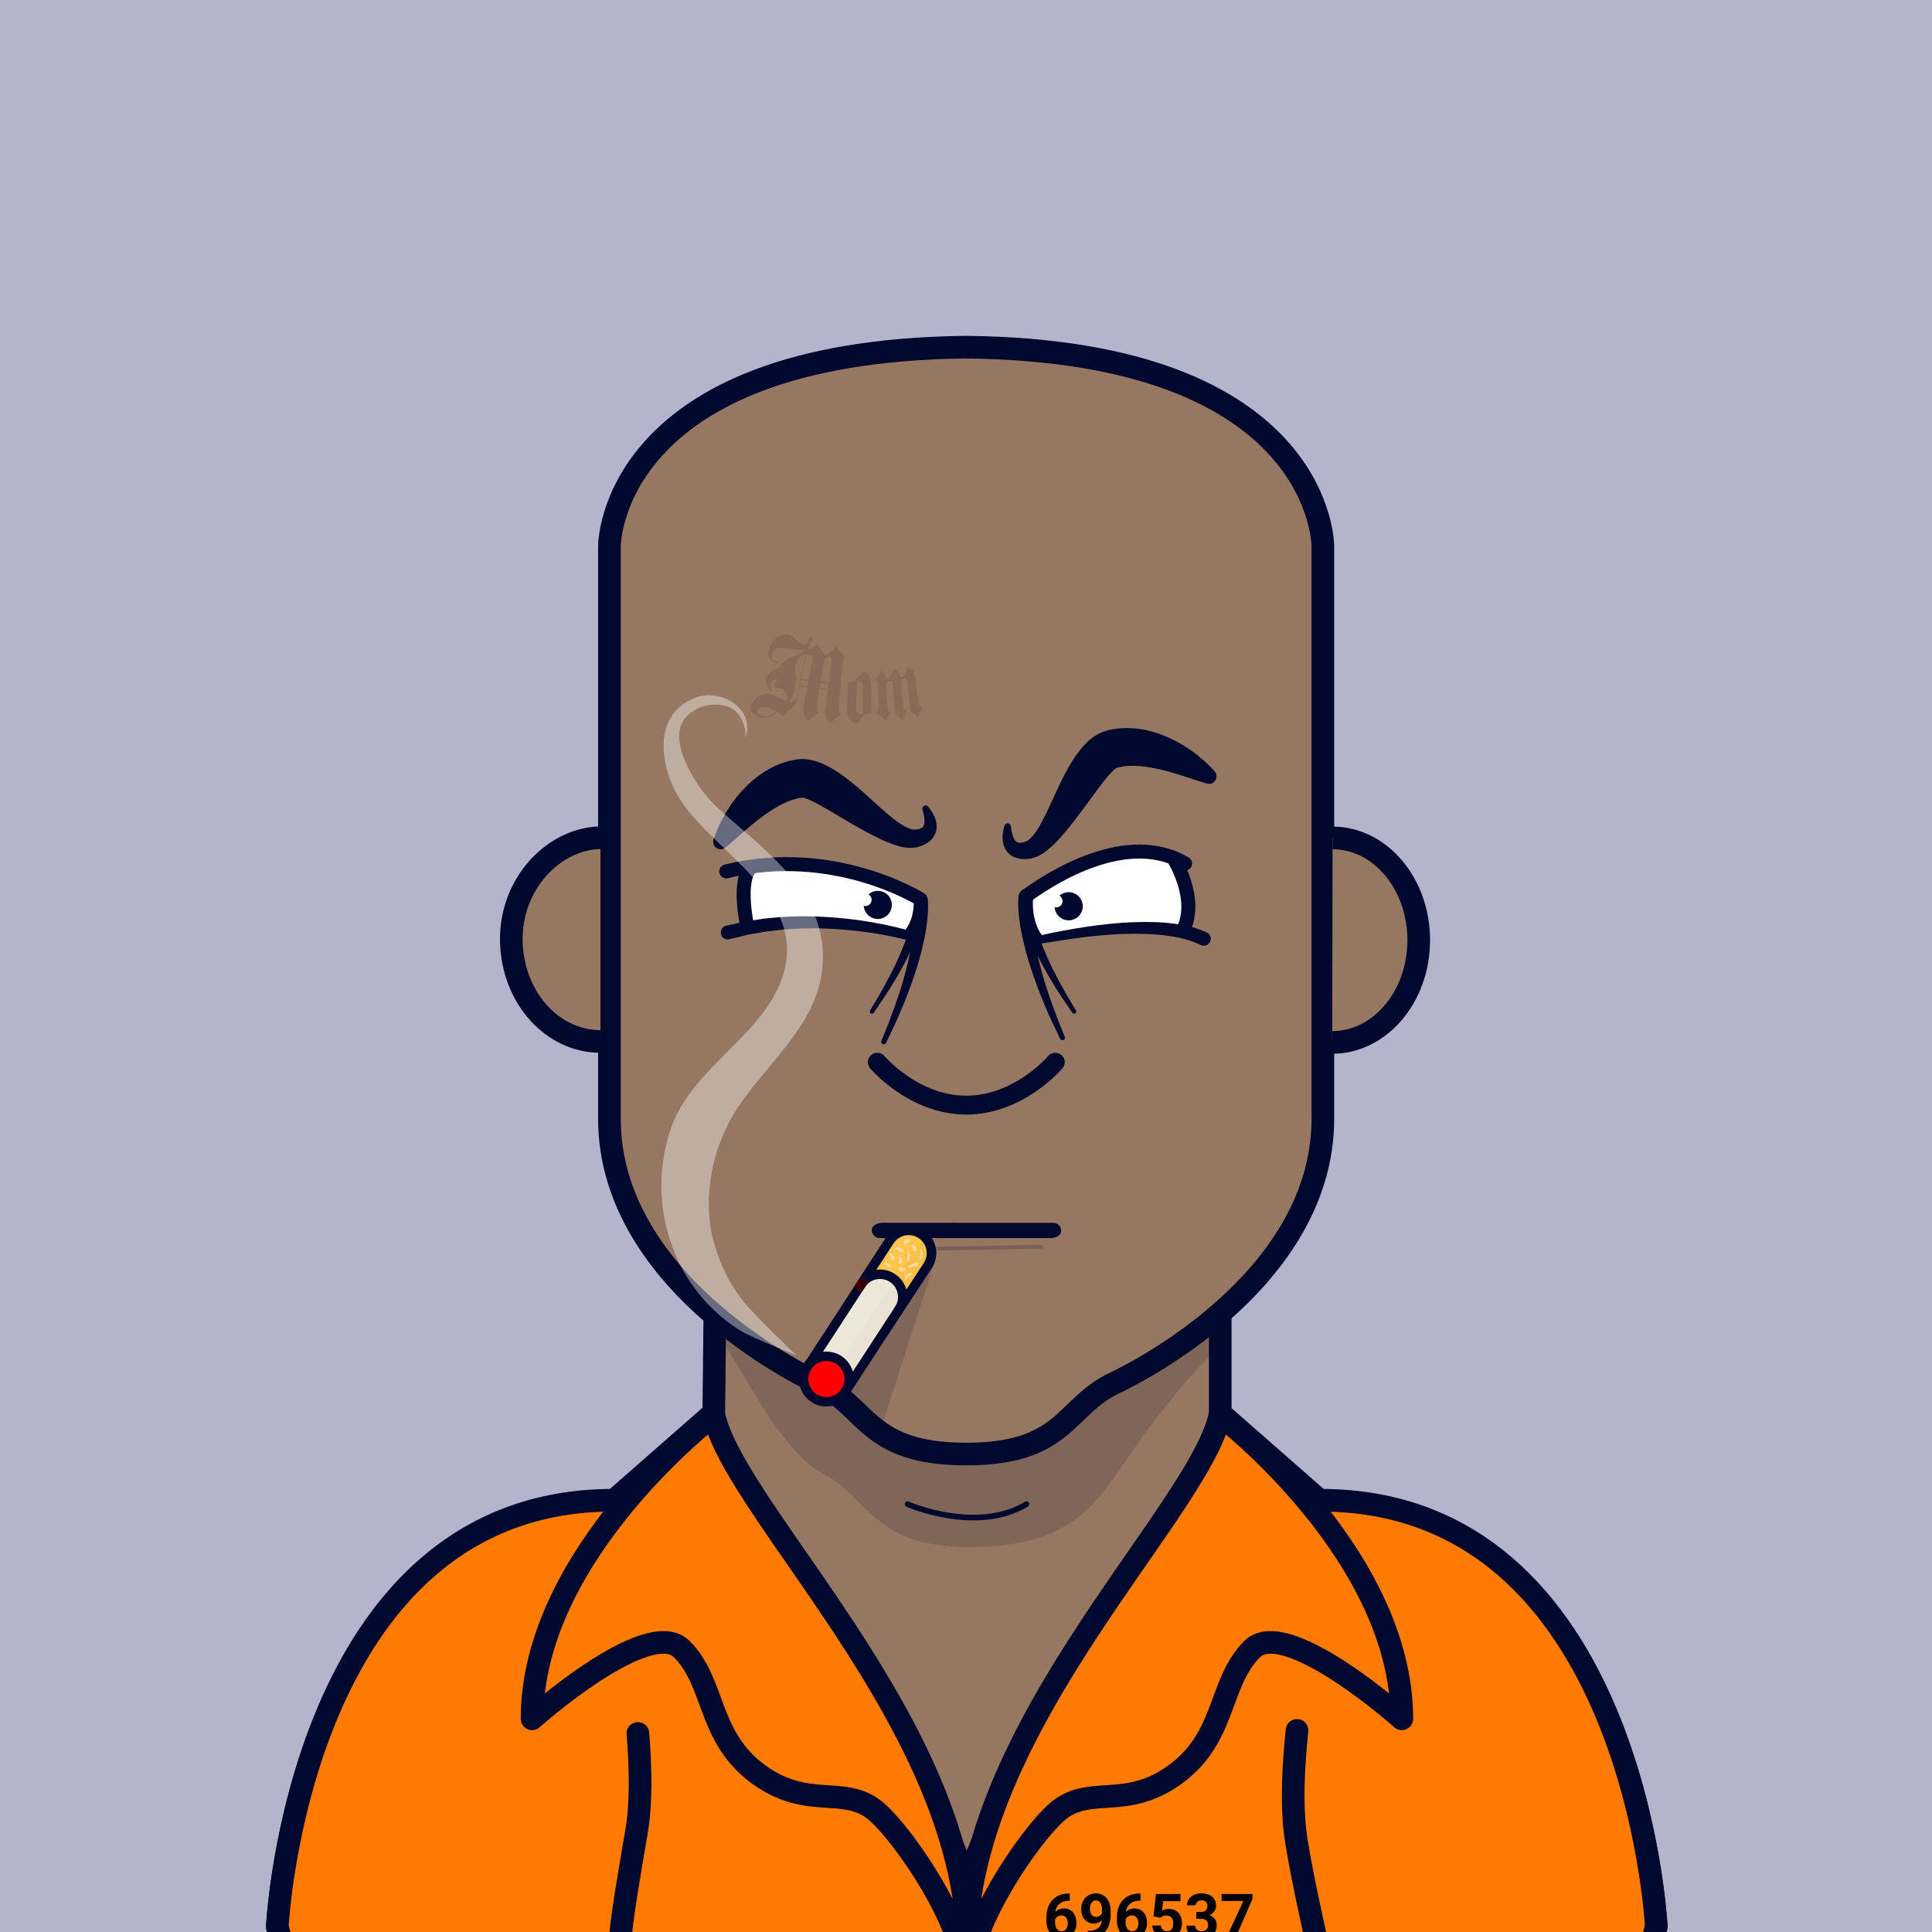 <?xml version="1.0" encoding="UTF-8" standalone="no"?>
<!DOCTYPE svg PUBLIC "-//W3C//DTD SVG 1.1//EN" "http://www.w3.org/Graphics/SVG/1.1/DTD/svg11.dtd">
<svg id="container" version="1.1" width="1024" height="1024" viewbox="0 0 1024 1024" xmlns="http://www.w3.org/2000/svg">
	<rect width="100%" height="100%" fill="#333333" stroke="none"/>
	<svg width="1024" height="1024" viewbox="0 0 1024 1024" xmlns="http://www.w3.org/2000/svg">
<rect cx="0" cy="0" width="1024" height="1024" stroke="none" fill="#B2B5CD" /></svg>	<svg width="1024" height="1024" viewBox="0 0 1024 1024" fill="none" xmlns="http://www.w3.org/2000/svg">
<g id="FLESH-BASE-BIG-NOSE" clip-path="url(#clip0)">
<g id="Group 39">
<g id="FLESH">
<g id="FLESH copy 6">
<path id="Vector" d="M379.13 674.22H646.74V749.06L699.82 795.62C866.34 795.62 877.82 1021.2 877.82 1021.2C872.08 1052.37 849.11 1051.79 849.11 1051.79H175.71C175.71 1051.79 152.71 1052.37 147 1021.2C147 1021.2 158.48 795.62 325 795.62L378.32 748.86L379.13 674.22Z" fill="#967762" stroke="#00092D" stroke-width="12" stroke-miterlimit="10"/>
<path id="Vector_2" opacity="0.15" d="M376 701.63C390.91 718.69 410.17 765.63 435 780.4C461.38 793.61 461.6 820 514.15 820C566.7 820 580.39 796.91 592.49 780.37C592.49 780.37 620.7 736.91 648.64 711.37V680H379.64L376 701.63Z" fill="#00092D"/>
<path id="Vector_3" d="M512.08 184C322.62 186.05 323 289.531 323 289.531V592.881C323 683.111 433.74 733.151 433.74 733.151C459.85 745.661 459.56 770.68 512.08 770.68C564.6 770.68 564.3 745.681 590.41 733.151C590.41 733.151 701.15 683.151 701.15 592.881V289.531C701.15 289.531 701.54 186.05 512.08 184Z" fill="#967762" stroke="#00092D" stroke-width="12" stroke-linecap="round" stroke-linejoin="round"/>
</g>
<g id="ARMS">
<path id="Vector_4" d="M696.34 967.05L696.45 1051.31" stroke="#00092D" stroke-width="12" stroke-linecap="round" stroke-linejoin="round"/>
<path id="Vector_5" d="M328 968.689V1051.31" stroke="#00092D" stroke-width="12" stroke-linecap="round" stroke-linejoin="round"/>
</g>
<path id="Vector_6" d="M481 797.23C481 797.23 517.6 813.23 544.06 797.23" stroke="#00092D" stroke-width="3" stroke-linecap="round" stroke-linejoin="round"/>
</g>
<g id="NOSE copy">
<path id="Vector_7" d="M559.32 563C559.32 563 540.13 585.74 512.16 585.74C484.19 585.74 465 563 465 563" stroke="#00092D" stroke-width="10" stroke-linecap="round" stroke-linejoin="round"/>
</g>
</g>
<g id="Group 5">
<g id="EARS-ROUND">
<g id="Vector_8">
<path d="M318.244 552C292.744 552 271.674 528.79 271.014 498.87C270.354 468.95 292.974 444.55 318.244 444" fill="#967762"/>
<path d="M318.244 552C292.744 552 271.674 528.79 271.014 498.87C270.354 468.95 292.974 444.55 318.244 444" stroke="#00092D" stroke-width="12" stroke-miterlimit="10"/>
</g>
<g id="Vector_9">
<path d="M706.104 552.51C731.374 552.51 751.914 528.33 751.964 498.4C752.014 468.47 731.575 444.16 706.305 444.11" fill="#967762"/>
<path d="M706.104 552.51C731.374 552.51 751.914 528.33 751.964 498.4C752.014 468.47 731.575 444.16 706.305 444.11" stroke="#00092D" stroke-width="12" stroke-miterlimit="10"/>
</g>
</g>
</g>
<g id="Group 65">
<g id="Group 64">
<circle id="Ellipse 7" opacity="0.2" cx="399.5" cy="1009.5" r="28.5" fill="#00092D"/>
<circle id="Ellipse 9" opacity="0.2" cx="399.5" cy="1009.5" r="6.5" fill="#00092D"/>
</g>
<g id="Group 63">
<circle id="Ellipse 8" opacity="0.2" cx="624.5" cy="1009.5" r="28.5" fill="#00092D"/>
<circle id="Ellipse 10" opacity="0.2" cx="624.5" cy="1009.5" r="6.5" fill="#00092D"/>
</g>
</g>
</g>
<defs>
<clipPath id="clip0">
<rect width="1024" height="1024" fill="white"/>
</clipPath>
</defs>
</svg>
	<svg width="1024" height="1024" viewBox="0 0 1024 1024" fill="none" xmlns="http://www.w3.org/2000/svg">
<g id="TATTOO-MOM">
<g id="ACCESSOIRES">
<g id="TATTOO-MOM_2">
<path id="Vector" d="M445.85 378.66L444.95 379.23L442.95 380.7C442.565 380.994 442.213 381.329 441.9 381.7C441.51 382.16 441.15 382.6 440.83 383.02L440.45 383.72L439.98 383.39C439.183 382.731 438.57 381.876 438.2 380.91C438.05 380.52 437.929 380.119 437.84 379.71C437.72 379.19 437.62 378.65 437.52 378.08C437.42 377.51 437.47 377.32 437.43 376.8C437.65 374.48 437.77 373.32 438.03 371C438.26 368.87 438.38 367.81 438.64 365.69C436.93 365.55 436.07 365.47 434.36 365.29C433.95 368.09 433.76 369.49 433.36 372.29C433.13 373.61 433.029 374.95 433.06 376.29C433.201 376.674 433.434 377.018 433.74 377.29L434.24 377.7L433.31 378.21L431.16 379.62C430.422 380.09 429.78 380.698 429.27 381.41L428.46 382.47L427.71 381.77C427.441 381.479 427.203 381.16 427 380.82C426.753 380.382 426.536 379.927 426.35 379.46C426.211 379.049 426.104 378.628 426.03 378.2C425.941 377.691 425.888 377.176 425.87 376.66C425.87 376.15 425.87 375.89 425.87 375.38C426.54 370.97 426.87 368.76 427.69 364.38C426.05 364.14 425.23 364.01 423.58 363.74C423.03 366.51 422.76 367.9 422.25 370.69C422.18 371.06 422.15 371.25 422.08 371.63C422.08 371.8 422.03 371.88 422 372.04C421.958 372.345 421.859 372.64 421.71 372.91C421.58 373.13 421.36 373.47 421.06 373.91C420.512 374.652 419.801 375.258 418.98 375.68C417.918 376.318 416.996 377.165 416.27 378.17L415.18 379.74L414.32 379.07C413.38 378.39 412.91 378.07 411.99 377.36C411.466 378.072 410.78 378.651 409.99 379.05C408.964 379.613 407.863 380.027 406.72 380.28C405.363 380.565 403.956 380.517 402.62 380.14C401.25 379.833 399.997 379.139 399.01 378.14C398.519 377.613 398.178 376.964 398.025 376.26C397.872 375.556 397.912 374.823 398.14 374.14C398.23 373.89 398.27 373.77 398.37 373.52C399.069 371.666 400.341 370.082 402 369C402.873 368.37 403.873 367.938 404.931 367.736C405.988 367.534 407.077 367.566 408.12 367.83L408.91 368.09C410.816 368.743 412.662 369.556 414.43 370.52C414.708 370.641 414.979 370.777 415.24 370.93C415.57 371.12 415.9 371.34 416.24 371.57L416.66 371.16C416.931 370.837 417.125 370.458 417.23 370.05C417.283 369.685 417.283 369.315 417.23 368.95C417 368.44 416.89 368.18 416.67 367.67C416.287 366.894 415.777 366.188 415.16 365.58C414.788 365.26 414.366 365.004 413.91 364.82L413.4 364.89H412.45L411.34 364.69L410.71 364.54L410.44 364.47L410.24 363.99C410.164 363.544 410.188 363.086 410.31 362.65C410.42 362.31 410.48 362.14 410.59 361.79C410.894 361.289 411.276 360.84 411.72 360.46L412.45 359.78L410.92 359.96C410.408 360.067 409.936 360.319 409.562 360.686C409.188 361.053 408.927 361.519 408.81 362.03C408.545 363.063 408.545 364.147 408.81 365.18C409 365.73 409.1 366 409.3 366.54C408.575 366.076 407.905 365.533 407.3 364.92C406.686 364.294 406.253 363.514 406.047 362.662C405.841 361.809 405.87 360.917 406.13 360.08C406.411 358.947 406.935 357.889 407.668 356.98C408.4 356.072 409.323 355.334 410.37 354.82C411.275 354.418 412.237 354.159 413.22 354.05C413.399 353.573 413.616 353.111 413.87 352.67C415.481 350.409 417.783 348.735 420.43 347.9C421.254 347.61 422.062 347.276 422.85 346.9C423.38 346.64 424.11 346.25 425.03 345.73C425.356 345.574 425.667 345.39 425.96 345.18C426.28 344.95 426.63 344.69 426.96 344.39L425.06 344.6C423.508 344.662 421.953 344.538 420.43 344.23L419.82 344.1L419.25 343.98L418.71 343.79C416.672 343.238 414.544 343.095 412.45 343.37C411.716 343.524 411.04 343.881 410.498 344.401C409.957 344.921 409.573 345.582 409.39 346.31C408.89 347.78 408.84 348.86 409.22 349.55C409.397 349.811 409.625 350.034 409.889 350.206C410.154 350.378 410.45 350.495 410.76 350.55C411.264 350.666 411.787 350.666 412.29 350.55L412.93 350.34L412.66 350.7C412.419 350.979 412.102 351.184 411.747 351.288C411.392 351.393 411.015 351.393 410.66 351.29C410.093 351.114 409.567 350.828 409.112 350.446C408.657 350.065 408.283 349.597 408.01 349.07C407.541 348.221 407.273 347.275 407.228 346.305C407.183 345.336 407.362 344.369 407.75 343.48C407.9 343.1 407.98 342.91 408.14 342.48C409.096 340.17 410.844 338.276 413.07 337.14C414.647 336.275 416.482 336.005 418.24 336.38C419.29 336.63 420.65 337.62 422.37 339.31C424.09 341 425.37 341.89 426.13 342.03C426.62 342.12 427.13 341.82 427.62 341.14C427.793 340.88 427.944 340.605 428.07 340.32L428.76 338.99C429.29 337.99 429.83 337.49 430.4 337.57C430.5 337.652 430.603 337.729 430.71 337.8C430.77 337.877 430.808 337.968 430.822 338.064C430.836 338.161 430.825 338.259 430.79 338.35C430.695 338.709 430.535 339.047 430.32 339.35L429.64 340.62L428.11 343.68L428.4 343.85L428.79 343.97C429.037 344.031 429.294 344.031 429.54 343.97L430.36 343.67C430.595 343.54 430.814 343.383 431.01 343.2C431.362 342.886 431.696 342.552 432.01 342.2C432.409 341.845 432.777 341.457 433.11 341.04C433.31 341.35 433.41 341.51 433.62 341.82C433.83 342.13 434.22 342.74 434.54 343.25L435.29 344.48C435.433 344.733 435.601 344.97 435.79 345.19C436.03 345.5 436.28 345.8 436.53 346.11L437.4 346.91C437.31 347.38 437.26 347.62 437.18 348.08L438.39 347.01L439.83 345.92C440.953 345.119 441.933 344.135 442.73 343.01C442.91 342.74 443 342.61 443.17 342.34C443.93 343.53 444.31 344.12 445.1 345.34L446.48 346.89C446.84 347.19 447.02 347.34 447.39 347.63C446.91 350.8 446.69 352.39 446.27 355.57C445.97 358.27 445.82 359.63 445.56 362.34C445.2 366.09 445.04 367.96 444.75 371.72C444.523 373.531 444.473 375.359 444.6 377.18C444.771 377.563 445.023 377.905 445.34 378.18L445.85 378.66ZM411.39 377.13L409.63 376.13L408.41 375.6L407 375.13C405.928 374.843 404.81 374.772 403.71 374.92C403.262 374.963 402.84 375.15 402.507 375.453C402.173 375.756 401.947 376.158 401.86 376.6C401.75 376.91 401.728 377.244 401.797 377.565C401.866 377.887 402.023 378.183 402.25 378.42C402.775 378.911 403.42 379.256 404.12 379.42C404.61 379.559 405.113 379.642 405.62 379.67H406.7C407.731 379.55 408.718 379.186 409.58 378.61C410.261 378.219 410.873 377.719 411.39 377.13ZM422 370.38C423.77 360.87 424.79 356.15 427.08 346.81C425.843 346.921 424.69 347.483 423.84 348.39C422.681 349.611 421.884 351.131 421.54 352.78C421.395 353.371 421.302 353.973 421.26 354.58C421.22 355.249 421.257 355.92 421.37 356.58C421.796 358.397 421.948 360.268 421.82 362.13C421.65 362.9 421.57 363.29 421.41 364.06C421.25 364.83 421.16 365.28 421.09 365.59C420.93 366.37 420.79 366.98 420.67 367.4C420.524 367.925 420.351 368.443 420.15 368.95C419.691 370.088 419.011 371.125 418.15 372L418.72 372.23C419.222 372.317 419.738 372.251 420.2 372.04C420.93 371.647 421.55 371.076 422 370.38ZM428.61 360.38C428.97 358.29 429.15 357.24 429.53 355.15C429.89 353.37 430.08 352.48 430.46 350.71L430.83 348.96C430.823 348.7 430.761 348.445 430.649 348.211C430.537 347.977 430.378 347.769 430.18 347.6L429.49 347.14L427.81 346.82H427.42C426.17 351.97 425.58 354.55 424.49 359.75C426.11 360 426.93 360.15 428.58 360.38H428.61ZM428.4 360.96C426.79 360.73 425.98 360.6 424.4 360.33L423.8 363.26C425.42 363.53 426.23 363.66 427.8 363.89C427.96 363.09 428.05 362.7 428.21 361.89C428.26 361.52 428.3 361.33 428.37 361L428.4 360.96ZM439.32 361.57C439.56 359.46 439.68 358.41 439.95 356.3C440.21 354.5 440.35 353.61 440.63 351.82L440.88 350.23C440.82 349.84 440.79 349.65 440.74 349.23C440.629 348.959 440.45 348.721 440.22 348.54L439.44 348.23C439.125 348.203 438.807 348.247 438.51 348.36C438.188 348.486 437.904 348.697 437.69 348.97C437.42 349.13 437.28 349.21 437.02 349.38C436.58 351.75 436.37 352.93 435.97 355.31C435.57 357.69 435.39 358.81 435.03 361.15C436.72 361.36 437.58 361.44 439.29 361.57H439.32ZM439.14 362.16C437.46 362.02 436.62 361.95 434.94 361.77L434.49 364.77C436.19 364.95 437.03 365.02 438.71 365.16C438.83 364.35 438.9 363.95 439.02 363.16C439 362.73 439.06 362.54 439.11 362.16H439.14Z" fill="#876B58"/>
<path id="Vector_2" d="M462 378.22C461.349 378.23 460.699 378.301 460.06 378.43C459.461 378.435 458.868 378.55 458.31 378.77C457.858 378.983 457.461 379.298 457.15 379.69C456.604 380.437 456.142 381.242 455.77 382.09C455.54 382.65 455.42 382.93 455.18 383.49H454.69C454.012 383.517 453.335 383.423 452.69 383.21C451.829 382.905 451.086 382.334 450.57 381.58C450.02 380.734 449.548 379.841 449.16 378.91C449.03 378.52 448.96 378.33 448.82 377.91C449.04 372.36 449.19 369.59 449.59 364.07C449.661 363.367 449.54 362.659 449.24 362.02C449.16 361.88 449.11 361.81 449.03 361.66H449.76H450.25C450.382 361.607 450.52 361.57 450.66 361.55C451.845 361.394 452.947 360.857 453.8 360.02C454.819 359.053 455.697 357.949 456.41 356.74L456.84 355.85L457.47 355.95C457.686 355.993 457.895 356.067 458.09 356.17C458.992 356.511 459.75 357.15 460.24 357.98C460.736 358.752 461.164 359.565 461.52 360.41C461.64 360.78 461.71 360.97 461.84 361.34C461.75 368.12 461.78 371.48 462 378.22ZM457.15 378.53C457.15 372.61 457.15 369.65 457.35 363.76C457.375 363.419 457.32 363.076 457.19 362.76C457.071 362.417 456.86 362.112 456.58 361.88C456.462 361.773 456.334 361.676 456.2 361.59C455.889 361.406 455.552 361.272 455.2 361.19L454.37 361.03C454.04 367.03 453.92 370.08 453.81 376.14C453.794 376.559 453.941 376.967 454.22 377.28L455.07 378.11C455.372 378.312 455.713 378.448 456.07 378.51L457.15 378.53Z" fill="#876B58"/>
<path id="Vector_3" d="M489.09 374.63L488.56 375.53C488.23 376.19 488.07 376.53 487.73 377.17L487.1 379.12L486.7 380.3L484.84 378.82L483.6 377.88L482.79 377.35C481.94 371.13 481.57 368.02 480.96 361.79C480.955 361.173 480.752 360.573 480.38 360.08C480.241 359.931 480.066 359.82 479.871 359.759C479.677 359.697 479.47 359.687 479.27 359.73C479.015 359.756 478.769 359.842 478.554 359.981C478.338 360.12 478.159 360.308 478.03 360.53C477.774 360.998 477.624 361.517 477.59 362.05C478 367.26 478.24 369.87 478.82 375.05C478.82 375.339 478.933 375.617 479.135 375.824C479.336 376.032 479.611 376.152 479.9 376.16H480.81L480.46 376.64C480.02 377.42 479.8 377.8 479.35 378.57C478.89 379.83 478.67 380.46 478.2 381.71L476.41 380L475.28 379L474.38 378.44C473.8 372.21 473.57 369.1 473.23 362.87C473.252 362.262 473.081 361.664 472.74 361.16C472.597 361.009 472.419 360.897 472.222 360.832C472.025 360.767 471.814 360.753 471.61 360.79C471.196 360.85 470.811 361.039 470.509 361.33C470.208 361.62 470.005 361.998 469.93 362.41C469.846 363.009 469.819 363.615 469.85 364.22C470.02 368.54 470.13 370.7 470.41 375.03C470.386 375.491 470.462 375.952 470.635 376.381C470.808 376.809 471.072 377.195 471.41 377.51L472.41 377.89L472.01 378.23C471.5 378.87 471.24 379.18 470.72 379.81C470.61 380.03 470.49 380.27 470.38 380.54C470.27 380.81 470.15 381.16 470.01 381.54C469.87 381.92 469.83 382.21 469.7 382.66L469.03 381.66C468.51 381 468.25 380.66 467.74 380.02C467.497 379.833 467.24 379.666 466.97 379.52L465.8 378.8L464.67 378.21L464.8 377.48C464.91 377.12 464.96 376.93 465.07 376.57C465.149 376.296 465.281 376.041 465.46 375.82C465.54 375.69 465.58 375.63 465.65 375.5C465.44 370.28 465.38 367.68 465.33 362.5C465.338 362.154 465.272 361.811 465.138 361.492C465.003 361.173 464.803 360.886 464.55 360.65L463.74 360.29L464.22 359.77C464.661 359.35 465.029 358.86 465.31 358.32C465.98 357.17 466.31 356.59 466.96 355.44L467.47 355.81C467.899 356.122 468.268 356.508 468.56 356.95C468.962 357.589 469.269 358.283 469.47 359.01C469.55 359.41 469.6 359.61 469.68 360.01C470.026 360.004 470.367 359.926 470.681 359.779C470.995 359.633 471.274 359.422 471.5 359.16C471.89 358.52 472.09 358.16 472.5 357.56C472.91 356.96 472.96 356.44 473.27 355.69C473.333 355.312 473.44 354.943 473.59 354.59L474.02 354.71C474.694 354.918 475.32 355.258 475.86 355.71C476.402 356.296 476.776 357.019 476.94 357.8L477.36 359.04C478.047 358.951 478.677 358.613 479.13 358.09L479.96 356.51C480.142 356.151 480.299 355.78 480.43 355.4C480.51 355.15 480.62 354.73 480.75 354.14L480.88 353.51L481.67 353.67C482.223 353.79 482.738 354.044 483.17 354.41C483.742 355.057 484.171 355.816 484.43 356.64C484.63 357.27 484.73 357.59 484.94 358.23C485.66 364.41 486.08 367.5 487.03 373.68C487.064 373.956 487.191 374.212 487.392 374.406C487.592 374.599 487.853 374.717 488.13 374.74L489.09 374.63Z" fill="#876B58"/>
</g>
</g>
</g>
</svg>
	<svg width="1024" height="1024" viewBox="0 0 1024 1024" fill="none" xmlns="http://www.w3.org/2000/svg">
<g id="MOUTH-STRAIGHT">
<g id="STRAIGHT">
<path id="Vector" opacity="0.2" d="M551.9 660.824L471.942 662.25" stroke="#00092D" stroke-width="2" stroke-linecap="round" stroke-linejoin="round"/>
<path id="Vector_2" d="M466.174 656.192L536.635 656.216L556.638 656.219C558.898 656.178 562.004 655.363 562.416 652.685C562.478 652.112 562.418 651.532 562.241 650.983C562.064 650.434 561.774 649.928 561.389 649.499C561.004 649.069 560.533 648.725 560.007 648.489C559.481 648.252 558.911 648.129 558.334 648.127L487.873 648.104L467.87 648.101C465.61 648.141 462.504 648.957 462.092 651.634C462.032 652.208 462.093 652.787 462.27 653.335C462.448 653.883 462.738 654.388 463.123 654.818C463.507 655.247 463.977 655.591 464.503 655.828C465.028 656.065 465.597 656.189 466.174 656.192Z" fill="#00092D"/>
</g>
</g>
</svg>
	<svg width="1024" height="1024" viewBox="0 0 1024 1024" fill="none" xmlns="http://www.w3.org/2000/svg">
<g id="NONE">
</g>
</svg>
	<svg width="1024" height="1024" viewBox="0 0 1024 1024" fill="none" xmlns="http://www.w3.org/2000/svg">
<g id="EYES-ANGRY">
<g id="Group 43">
<g id="Group 35">
<path id="Vector" d="M546.168 492.305L544.844 472.218L591.632 451.919L623.513 455.319L629.498 475.693L624.18 492.602H577.253L550.013 496.928L546.168 492.305Z" fill="white"/>
<path id="Vector_2" d="M543.917 474.877C557.926 464.686 597.571 439.67 628.136 457.681" stroke="#00092D" stroke-width="7.412" stroke-linecap="round" stroke-linejoin="round"/>
<path id="Vector_3" d="M544.503 497.57C552.647 495.374 555.324 494.853 563.57 493.278C571.816 491.703 580.108 490.498 588.492 489.636C596.923 488.745 605.408 488.467 613.879 488.803C618.19 489.012 622.482 489.501 626.73 490.267C631.119 491.037 635.4 492.334 639.478 494.13C639.934 494.323 640.347 494.605 640.692 494.96C641.037 495.315 641.307 495.735 641.487 496.197C641.667 496.658 641.753 497.15 641.74 497.645C641.726 498.14 641.614 498.627 641.409 499.077C641.204 499.528 640.911 499.933 640.547 500.269C640.183 500.604 639.755 500.863 639.289 501.031C638.824 501.198 638.329 501.271 637.835 501.244C637.34 501.217 636.857 501.092 636.412 500.875L636.291 500.82C632.795 499.152 629.112 497.908 625.321 497.114C621.403 496.275 617.436 495.687 613.444 495.353C605.295 494.765 597.114 494.765 588.965 495.353C580.765 495.9 572.557 496.845 564.394 498.133C556.232 499.421 553.536 499.645 545.54 501.498C545.016 501.631 544.46 501.55 543.995 501.273C543.53 500.995 543.195 500.545 543.062 500.02C542.93 499.496 543.011 498.94 543.288 498.475C543.565 498.01 544.015 497.675 544.54 497.542L544.503 497.57Z" fill="#00092D"/>
<path id="Vector_4" d="M548.624 496.928C548.624 496.928 542.592 489.146 543.917 474.878" stroke="#00092D" stroke-width="7.412" stroke-linecap="round" stroke-linejoin="round"/>
<path id="Vector_5" d="M621.772 454.587C621.772 454.587 635.605 475.952 627.044 493.157" stroke="#00092D" stroke-width="7.412" stroke-linecap="round" stroke-linejoin="round"/>
<path id="Vector_6" d="M566.422 472.876C564.611 472.872 562.861 473.531 561.502 474.729C562.137 475.1 562.632 475.669 562.91 476.35C563.188 477.03 563.233 477.784 563.039 478.493C562.844 479.202 562.421 479.827 561.835 480.271C561.249 480.714 560.532 480.952 559.797 480.946C559.519 480.942 559.242 480.905 558.973 480.835C559.07 482.289 559.591 483.683 560.471 484.844C561.351 486.006 562.552 486.884 563.925 487.372C565.299 487.859 566.785 487.934 568.2 487.588C569.616 487.241 570.899 486.488 571.891 485.421C572.884 484.354 573.543 483.02 573.786 481.583C574.03 480.146 573.848 478.67 573.262 477.335C572.677 476.001 571.714 474.866 570.492 474.072C569.27 473.279 567.842 472.86 566.385 472.867L566.422 472.876Z" fill="#00092D"/>
</g>
<g id="Group 128">
<g id="Group 34">
<path id="Vector_7" d="M413.23 458L395.775 460.807L394.144 475.326L395.951 488.38H435.698L480.124 493.133L488.508 487.555L486.609 474.974L447.715 460.9L413.23 458Z" fill="white"/>
<path id="Vector_8" d="M395.978 490.687C395.978 490.687 390.419 465.319 398.647 459.25" stroke="#00092D" stroke-width="7.412" stroke-linecap="round" stroke-linejoin="round"/>
<path id="Vector_9" d="M384.935 461.854C442.314 447.809 487.972 476.679 487.972 476.679C487.972 476.679 488.972 486.787 483.061 494.745" stroke="#00092D" stroke-width="7.412" stroke-linecap="round" stroke-linejoin="round"/>
<path id="Vector_10" d="M486.646 499.85C482.727 498.664 478.576 497.636 474.472 496.746C472.415 496.292 470.34 495.922 468.274 495.505L462.029 494.449C453.698 493.173 445.298 492.4 436.874 492.132L433.715 492.049C432.668 492.003 431.612 491.984 430.565 492.049L424.265 492.141C422.161 492.197 420.077 492.392 417.983 492.512L414.842 492.707C413.804 492.799 412.767 492.947 411.72 493.068L405.494 493.8L399.323 494.903L396.238 495.458L393.208 496.2L387.14 497.691L386.899 497.747C386.412 497.912 385.897 497.975 385.385 497.93C384.873 497.886 384.376 497.735 383.926 497.488C383.475 497.241 383.08 496.903 382.767 496.496C382.454 496.089 382.229 495.621 382.107 495.122C381.984 494.623 381.967 494.104 382.056 493.598C382.145 493.091 382.338 492.609 382.623 492.182C382.908 491.755 383.279 491.391 383.712 491.114C384.145 490.838 384.631 490.654 385.138 490.576H385.213L391.633 489.149L394.839 488.445L398.082 487.935L404.567 486.935L411.053 486.314C412.137 486.212 413.221 486.091 414.314 486.017L417.575 485.878C419.753 485.813 421.921 485.665 424.061 485.656L430.546 485.702C431.63 485.702 432.714 485.702 433.798 485.804L437.05 485.971C445.707 486.434 454.327 487.424 462.863 488.936L469.237 490.159C471.35 490.641 473.471 491.085 475.575 491.586C479.799 492.605 483.913 493.717 488.166 495.106C488.772 495.333 489.269 495.784 489.553 496.367C489.837 496.949 489.887 497.618 489.692 498.236C489.497 498.854 489.072 499.374 488.506 499.688C487.939 500.002 487.273 500.086 486.646 499.924V499.85Z" fill="#00092D"/>
<path id="Vector_11" d="M465.243 472.157C463.435 472.155 461.689 472.814 460.333 474.01C460.962 474.386 461.45 474.957 461.723 475.636C461.996 476.316 462.038 477.066 461.843 477.772C461.649 478.477 461.228 479.1 460.645 479.544C460.063 479.987 459.351 480.227 458.619 480.227C458.341 480.223 458.064 480.186 457.794 480.116C457.892 481.57 458.413 482.964 459.293 484.125C460.173 485.287 461.374 486.165 462.747 486.653C464.12 487.14 465.606 487.215 467.022 486.869C468.437 486.522 469.72 485.769 470.713 484.702C471.705 483.635 472.364 482.301 472.608 480.864C472.851 479.427 472.669 477.951 472.084 476.616C471.498 475.282 470.535 474.147 469.313 473.353C468.091 472.56 466.663 472.141 465.206 472.148L465.243 472.157Z" fill="#00092D"/>
</g>
<path id="Vector_12" d="M491.64 476.917C491.772 477.886 491.847 478.862 491.865 479.841C491.86 480.716 491.896 481.613 491.85 482.468C491.807 484.198 491.653 485.881 491.51 487.572C491.115 490.925 490.617 494.231 489.93 497.476C488.596 503.936 486.863 510.307 484.74 516.552C483.77 519.687 482.547 522.726 481.455 525.808C480.362 528.889 479.037 531.88 477.815 534.919C476.593 537.957 475.211 540.892 473.863 543.859L469.674 552.681C469.603 552.843 469.501 552.99 469.374 553.112C469.246 553.235 469.096 553.332 468.931 553.396C468.767 553.46 468.591 553.492 468.414 553.488C468.237 553.485 468.063 553.447 467.901 553.376C467.739 553.305 467.592 553.203 467.47 553.075C467.347 552.948 467.251 552.798 467.186 552.633C467.122 552.468 467.091 552.293 467.094 552.116C467.097 551.939 467.136 551.765 467.206 551.603L470.823 542.628C471.963 539.603 473.058 536.587 474.18 533.566C475.302 530.546 476.245 527.471 477.264 524.403C478.284 521.334 479.163 518.271 479.92 515.155C481.606 509.016 482.907 502.778 483.816 496.477C484.288 493.345 484.591 490.215 484.73 487.114C484.768 485.574 484.814 484.023 484.764 482.517C484.761 481.755 484.679 481.026 484.642 480.28L484.529 479.218C484.497 479.035 484.473 478.899 484.444 478.734L484.363 478.278C484.261 477.802 484.254 477.31 484.342 476.831C484.43 476.352 484.611 475.895 484.875 475.486C485.14 475.077 485.482 474.725 485.883 474.448C486.284 474.172 486.736 473.977 487.212 473.875C487.688 473.773 488.18 473.765 488.659 473.853C489.138 473.941 489.595 474.122 490.003 474.387C490.412 474.652 490.765 474.994 491.042 475.395C491.318 475.796 491.513 476.247 491.615 476.723L491.64 476.917Z" fill="#00092D"/>
<path id="Vector_13" d="M491.338 476.604C491.321 477.428 491.255 478.251 491.141 479.067C491.022 479.796 490.934 480.547 490.783 481.253C490.52 482.687 490.17 484.068 489.828 485.456C489.058 488.195 488.209 490.882 487.21 493.492C485.25 498.694 482.969 503.769 480.38 508.688C479.16 511.17 477.743 513.539 476.428 515.96C475.113 518.382 473.617 520.697 472.2 523.065C470.783 525.434 469.246 527.695 467.734 529.987L463.086 536.78C463.006 536.905 462.902 537.014 462.779 537.099C462.657 537.184 462.519 537.245 462.374 537.277C462.228 537.309 462.078 537.312 461.931 537.286C461.785 537.26 461.644 537.205 461.519 537.125C461.393 537.045 461.285 536.94 461.199 536.818C461.114 536.696 461.054 536.558 461.022 536.412C460.99 536.267 460.987 536.117 461.013 535.97C461.039 535.823 461.094 535.683 461.174 535.557L465.365 528.562C466.712 526.195 468.02 523.829 469.352 521.462C470.683 519.095 471.873 516.66 473.125 514.24C474.377 511.819 475.512 509.386 476.552 506.891C478.763 502.003 480.667 496.982 482.253 491.857C483.058 489.312 483.722 486.746 484.245 484.183C484.48 482.906 484.722 481.621 484.878 480.361C484.976 479.726 485.004 479.109 485.071 478.483L485.117 477.584C485.114 477.428 485.112 477.311 485.109 477.17L485.102 476.78C485.08 476.37 485.138 475.96 485.275 475.573C485.411 475.186 485.622 474.829 485.896 474.523C486.17 474.218 486.501 473.969 486.871 473.792C487.241 473.614 487.643 473.512 488.053 473.489C488.463 473.467 488.873 473.526 489.26 473.662C489.647 473.798 490.004 474.009 490.309 474.283C490.615 474.557 490.863 474.889 491.041 475.259C491.218 475.629 491.321 476.03 491.343 476.44L491.338 476.604Z" fill="#00092D"/>
<path id="Vector_14" d="M540.102 476.604C540.12 477.428 540.186 478.251 540.299 479.067C540.419 479.796 540.506 480.547 540.658 481.253C540.92 482.687 541.27 484.068 541.612 485.456C542.382 488.195 543.231 490.882 544.23 493.492C546.19 498.694 548.471 503.769 551.06 508.688C552.28 511.17 553.697 513.539 555.012 515.96C556.327 518.382 557.823 520.697 559.24 523.065C560.658 525.434 562.194 527.695 563.706 529.987L568.354 536.78C568.434 536.905 568.539 537.014 568.661 537.099C568.783 537.184 568.921 537.245 569.066 537.277C569.212 537.309 569.362 537.312 569.509 537.286C569.656 537.26 569.796 537.205 569.921 537.125C570.047 537.045 570.155 536.94 570.241 536.818C570.326 536.696 570.386 536.558 570.418 536.412C570.45 536.267 570.453 536.117 570.427 535.97C570.401 535.823 570.346 535.683 570.266 535.557L566.075 528.562C564.728 526.195 563.42 523.829 562.089 521.462C560.757 519.095 559.568 516.66 558.315 514.24C557.063 511.819 555.928 509.386 554.888 506.891C552.677 502.003 550.773 496.982 549.187 491.857C548.383 489.312 547.719 486.746 547.195 484.183C546.961 482.906 546.718 481.621 546.562 480.361C546.464 479.726 546.436 479.109 546.37 478.483L546.323 477.584C546.326 477.428 546.328 477.311 546.331 477.17L546.338 476.78C546.36 476.37 546.302 475.96 546.165 475.573C546.029 475.186 545.818 474.829 545.544 474.523C545.27 474.218 544.939 473.969 544.569 473.792C544.199 473.614 543.797 473.512 543.387 473.489C542.978 473.467 542.567 473.526 542.18 473.662C541.793 473.798 541.437 474.009 541.131 474.283C540.826 474.557 540.577 474.889 540.399 475.259C540.222 475.629 540.119 476.03 540.097 476.44L540.102 476.604Z" fill="#00092D"/>
</g>
<path id="Vector_15" d="M539.896 474.782C539.764 475.752 539.689 476.728 539.671 477.706C539.676 478.582 539.64 479.479 539.686 480.334C539.729 482.063 539.883 483.747 540.026 485.437C540.421 488.791 540.919 492.097 541.606 495.342C542.939 501.802 544.673 508.173 546.796 514.418C547.766 517.553 548.989 520.592 550.081 523.673C551.173 526.755 552.498 529.746 553.721 532.784C554.943 535.823 556.325 538.758 557.673 541.725L561.862 550.547C561.933 550.709 562.035 550.856 562.162 550.978C562.29 551.101 562.44 551.197 562.605 551.262C562.769 551.326 562.945 551.357 563.122 551.354C563.299 551.351 563.473 551.313 563.635 551.242C563.797 551.171 563.944 551.069 564.066 550.941C564.189 550.814 564.285 550.663 564.35 550.499C564.414 550.334 564.445 550.159 564.442 549.982C564.438 549.805 564.4 549.631 564.33 549.468L560.713 540.493C559.573 537.469 558.478 534.453 557.356 531.432C556.234 528.411 555.291 525.337 554.272 522.268C553.252 519.2 552.373 516.137 551.616 513.021C549.93 506.882 548.629 500.644 547.719 494.343C547.248 491.211 546.945 488.081 546.806 484.98C546.768 483.439 546.722 481.888 546.772 480.382C546.775 479.621 546.856 478.892 546.894 478.146L547.007 477.083C547.039 476.901 547.063 476.764 547.092 476.6L547.173 476.144C547.275 475.668 547.282 475.176 547.194 474.697C547.106 474.218 546.925 473.761 546.66 473.352C546.396 472.943 546.054 472.59 545.653 472.314C545.252 472.037 544.8 471.843 544.324 471.74C543.848 471.638 543.356 471.631 542.877 471.719C542.398 471.807 541.941 471.988 541.532 472.253C541.124 472.517 540.771 472.86 540.494 473.261C540.217 473.662 540.023 474.113 539.921 474.589L539.896 474.782Z" fill="#00092D"/>
</g>
<g id="Group 29">
<g id="Group 27">
<path id="Vector_16" d="M491.886 427.547C493.045 428.842 494.03 430.281 494.817 431.83C495.707 433.524 496.252 435.379 496.418 437.286C496.496 438.413 496.394 439.545 496.116 440.64C495.805 441.843 495.266 442.975 494.527 443.973C493.111 445.803 491.22 447.21 489.06 448.039C488.135 448.413 487.186 448.723 486.219 448.967L485.529 449.126C485.29 449.159 484.949 449.205 484.674 449.243C484.1 449.326 483.523 449.376 482.944 449.393C480.907 449.414 478.876 449.161 476.907 448.64C473.536 447.711 470.256 446.483 467.104 444.971C461.103 442.144 455.574 438.991 450.191 435.884L442.326 431.25C439.76 429.726 437.237 428.244 434.817 426.896C432.622 425.646 430.354 424.529 428.025 423.549C427.248 423.244 426.447 422.999 425.632 422.817C425.497 422.789 425.36 422.77 425.222 422.76L424.634 422.84C422.432 423.189 420.274 423.774 418.196 424.584C415.907 425.487 413.69 426.564 411.566 427.806C406.856 430.639 402.387 433.854 398.202 437.417C393.729 441.085 389.341 445.172 384.559 449.182C383.893 449.742 383.062 450.07 382.193 450.115C381.324 450.161 380.464 449.921 379.744 449.433C379.023 448.946 378.481 448.236 378.201 447.413C377.92 446.589 377.916 445.696 378.188 444.87C380.307 438.666 383.237 432.77 386.901 427.334C390.706 421.59 395.38 416.471 400.755 412.161C403.659 409.869 406.804 407.901 410.134 406.292C413.665 404.57 417.419 403.349 421.287 402.662L422.031 402.561L422.408 402.51C422.528 402.494 422.629 402.48 422.877 402.446C423.294 402.39 423.71 402.352 424.125 402.333L425.31 402.303C426.709 402.316 428.103 402.455 429.476 402.721C431.672 403.165 433.813 403.844 435.864 404.746C439.178 406.229 442.341 408.029 445.309 410.12C448.095 412.026 450.648 414.076 453.099 416.065C455.55 418.054 457.871 420.191 460.154 422.25C464.721 426.376 469.122 430.525 473.644 434.049C475.738 435.74 477.996 437.218 480.383 438.46C481.325 438.941 482.318 439.315 483.343 439.575C483.532 439.62 483.725 439.654 483.918 439.675C484.015 439.697 484.114 439.709 484.213 439.71L484.662 439.705C485.213 439.684 485.762 439.631 486.307 439.547C487.1 439.44 487.869 439.193 488.576 438.818C488.89 438.613 489.159 438.347 489.368 438.036C489.577 437.724 489.72 437.374 489.79 437.006C490.331 435.06 489.781 431.971 488.966 429.348L488.942 429.164C488.82 428.782 488.834 428.371 488.981 427.998C489.128 427.625 489.398 427.314 489.747 427.117C490.096 426.921 490.502 426.85 490.897 426.917C491.292 426.985 491.651 427.186 491.915 427.488L491.886 427.547Z" fill="#00092D"/>
</g>
<g id="Group 28">
<path id="Vector_17" d="M532.431 437.608C531.874 439.254 531.534 440.965 531.419 442.698C531.267 444.606 531.495 446.526 532.091 448.344C532.464 449.411 533.003 450.412 533.689 451.31C534.447 452.294 535.388 453.122 536.46 453.75C538.481 454.876 540.773 455.426 543.085 455.339C544.082 455.32 545.077 455.232 546.062 455.075L546.759 454.951C546.992 454.887 547.323 454.795 547.591 454.721C548.151 454.573 548.702 454.392 549.241 454.179C551.122 453.398 552.89 452.367 554.496 451.114C557.23 448.935 559.763 446.516 562.067 443.887C566.473 438.928 570.318 433.856 574.046 428.882L579.456 421.53C581.216 419.12 582.953 416.764 584.649 414.574C586.176 412.562 587.822 410.643 589.578 408.827C590.173 408.241 590.812 407.701 591.49 407.212C591.604 407.134 591.722 407.063 591.845 406.999L592.417 406.841C594.579 406.297 596.794 405.986 599.022 405.914C601.482 405.844 603.944 405.963 606.385 406.27C611.83 407.024 617.203 408.223 622.452 409.854C628.007 411.468 633.648 413.501 639.622 415.308C640.454 415.561 641.346 415.536 642.163 415.236C642.98 414.936 643.677 414.378 644.148 413.646C644.619 412.914 644.838 412.049 644.772 411.181C644.707 410.314 644.359 409.491 643.784 408.838C639.397 403.967 634.385 399.698 628.879 396.14C623.122 392.354 616.812 389.485 610.175 387.635C606.604 386.669 602.939 386.096 599.244 385.925C595.32 385.731 591.389 386.083 587.563 386.972L586.838 387.172L586.472 387.273C586.355 387.305 586.257 387.332 586.016 387.399C585.61 387.511 585.213 387.64 584.823 387.786L583.722 388.224C582.441 388.785 581.214 389.462 580.055 390.246C578.211 391.518 576.509 392.984 574.978 394.619C572.514 397.285 570.313 400.184 568.407 403.274C566.594 406.121 565.053 409.01 563.581 411.802C562.109 414.595 560.815 417.473 559.525 420.263C556.948 425.852 554.533 431.397 551.76 436.415C550.499 438.793 549.004 441.039 547.297 443.121C546.62 443.933 545.854 444.667 545.014 445.309C544.858 445.425 544.694 445.532 544.525 445.627C544.444 445.685 544.358 445.735 544.267 445.775L543.853 445.947C543.338 446.144 542.812 446.311 542.278 446.449C541.506 446.662 540.703 446.737 539.905 446.67C539.536 446.606 539.183 446.467 538.869 446.262C538.555 446.058 538.285 445.793 538.076 445.481C536.814 443.905 536.105 440.848 535.823 438.116L535.774 437.937C535.735 437.539 535.56 437.165 535.279 436.88C534.997 436.595 534.626 436.416 534.228 436.372C533.83 436.328 533.429 436.423 533.092 436.64C532.756 436.857 532.504 437.184 532.38 437.565L532.431 437.608Z" fill="#00092D"/>
</g>
</g>
</g>
</svg>
	<svg id="empty-layer"></svg>	<svg width="1024" height="1024" viewBox="0 0 1024 1024" fill="none" xmlns="http://www.w3.org/2000/svg">
<g id="CLOTHES-INMATE" clip-path="url(#clip0)">
<g id="Group 122">
<g id="Group 96">
<path id="Vector" d="M147 1020.73C147 1020.73 158.48 795.16 325 795.16L354.5 784.5C354.5 784.5 365.22 807.49 368.5 816C373.81 829.77 393.05 850.94 418.9 878.01C444.75 905.08 511.97 956.73 511.97 1009.25V1050.25L175.71 1051.32C175.71 1051.32 152.74 1051.9 147 1020.73Z" fill="#FF7A00" stroke="#00092D" stroke-width="12" stroke-linecap="round" stroke-linejoin="round"/>
<path id="Vector_2" d="M877.84 1020.73C877.84 1020.73 866.36 795.16 699.84 795.16L657.5 795.161C657.5 795.161 649.54 809.87 646.5 819.5C642.05 833.58 631.79 850.94 605.94 878.01C580.09 905.08 512.88 956.73 512.88 1009.25V1050.25L849.14 1051.32C849.14 1051.32 872.1 1051.9 877.84 1020.73Z" fill="#FF7A00" stroke="#00092D" stroke-width="12" stroke-linecap="round" stroke-linejoin="round"/>
<g id="Group 131">
<path id="Vector_3" d="M378.38 750C378.38 750 282 823.5 282 911C282 911 343.52 856.24 361.36 874.08C379.2 891.92 374.9 920.34 401.65 940.15C428.4 959.96 447.72 945.39 464.88 960.47C479.22 973.07 512.04 1020.34 512.04 1049.87C525.21 926.21 390.11 804.03 378.38 750Z" fill="#FF7A00" stroke="#00092D" stroke-width="12" stroke-linecap="round" stroke-linejoin="round"/>
<path id="Vector_4" d="M646.62 750C646.62 750 743 823.5 743 911C743 911 681.48 856.24 663.64 874.08C645.8 891.92 650.1 920.34 623.35 940.15C596.6 959.96 577.28 945.39 560.12 960.47C545.78 973.07 512.96 1020.34 512.96 1049.87C499.79 926.21 634.89 804.03 646.62 750Z" fill="#FF7A00" stroke="#00092D" stroke-width="12" stroke-linecap="round" stroke-linejoin="round"/>
</g>
<path id="BODY" d="M697.29 1050.85V1026.6C697.29 1026.6 688.21 986.44 686.36 970.41C684.57 954.94 685.52 935.56 687.45 917.15" stroke="#00092D" stroke-width="12" stroke-linecap="round" stroke-linejoin="round"/>
<path id="BODY_2" d="M338.089 918.74C339.609 937.04 339.939 956.13 337.299 971.23C334.379 987.96 328.81 1020.44 328.81 1028.23V1050.84" stroke="#00092D" stroke-width="12" stroke-linecap="round" stroke-linejoin="round"/>
</g>
<g id="696537">
<path d="M567.043 1003.6V1007.39H566.598C564.52 1007.42 562.845 1007.96 561.572 1009.01C560.31 1010.06 559.552 1011.52 559.298 1013.39C560.528 1012.13 562.081 1011.51 563.958 1011.51C565.972 1011.51 567.573 1012.23 568.761 1013.67C569.948 1015.11 570.542 1017.01 570.542 1019.37C570.542 1020.87 570.213 1022.23 569.556 1023.45C568.909 1024.67 567.987 1025.62 566.789 1026.3C565.601 1026.98 564.255 1027.32 562.749 1027.32C560.31 1027.32 558.338 1026.47 556.833 1024.77C555.338 1023.08 554.59 1020.81 554.59 1017.98V1016.33C554.59 1013.82 555.062 1011.6 556.006 1009.68C556.96 1007.75 558.322 1006.26 560.093 1005.21C561.874 1004.15 563.937 1003.62 566.28 1003.6H567.043ZM562.558 1015.2C561.816 1015.2 561.143 1015.4 560.538 1015.79C559.934 1016.17 559.489 1016.68 559.202 1017.31V1018.71C559.202 1020.25 559.505 1021.45 560.109 1022.32C560.713 1023.18 561.562 1023.61 562.654 1023.61C563.64 1023.61 564.435 1023.23 565.039 1022.45C565.654 1021.67 565.962 1020.65 565.962 1019.41C565.962 1018.15 565.654 1017.13 565.039 1016.36C564.424 1015.59 563.597 1015.2 562.558 1015.2Z" fill="black"/>
<path d="M584.029 1017.74C582.831 1018.92 581.431 1019.51 579.83 1019.51C577.784 1019.51 576.146 1018.81 574.916 1017.41C573.686 1016 573.071 1014.1 573.071 1011.72C573.071 1010.2 573.399 1008.81 574.057 1007.55C574.725 1006.28 575.653 1005.29 576.84 1004.59C578.028 1003.88 579.363 1003.53 580.848 1003.53C582.375 1003.53 583.732 1003.91 584.919 1004.67C586.107 1005.43 587.029 1006.53 587.687 1007.96C588.344 1009.39 588.678 1011.03 588.689 1012.88V1014.58C588.689 1018.44 587.729 1021.47 585.81 1023.68C583.891 1025.88 581.171 1027.06 577.651 1027.21L576.522 1027.22V1023.39L577.54 1023.37C581.537 1023.19 583.7 1021.32 584.029 1017.74ZM580.959 1015.99C581.701 1015.99 582.338 1015.8 582.868 1015.42C583.408 1015.04 583.817 1014.58 584.092 1014.04V1012.15C584.092 1010.59 583.795 1009.38 583.202 1008.52C582.608 1007.66 581.813 1007.23 580.816 1007.23C579.894 1007.23 579.136 1007.66 578.542 1008.5C577.948 1009.34 577.651 1010.4 577.651 1011.67C577.651 1012.93 577.937 1013.97 578.51 1014.79C579.093 1015.59 579.91 1015.99 580.959 1015.99Z" fill="black"/>
<path d="M604.449 1003.6V1007.39H604.004C601.926 1007.42 600.251 1007.96 598.978 1009.01C597.717 1010.06 596.959 1011.52 596.704 1013.39C597.934 1012.13 599.487 1011.51 601.364 1011.51C603.379 1011.51 604.98 1012.23 606.167 1013.67C607.355 1015.11 607.948 1017.01 607.948 1019.37C607.948 1020.87 607.62 1022.23 606.962 1023.45C606.315 1024.67 605.393 1025.62 604.195 1026.3C603.007 1026.98 601.661 1027.32 600.155 1027.32C597.717 1027.32 595.745 1026.47 594.239 1024.77C592.744 1023.08 591.997 1020.81 591.997 1017.98V1016.33C591.997 1013.82 592.468 1011.6 593.412 1009.68C594.366 1007.75 595.729 1006.26 597.499 1005.21C599.281 1004.15 601.343 1003.62 603.686 1003.6H604.449ZM599.964 1015.2C599.222 1015.2 598.549 1015.4 597.945 1015.79C597.34 1016.17 596.895 1016.68 596.609 1017.31V1018.71C596.609 1020.25 596.911 1021.45 597.515 1022.32C598.12 1023.18 598.968 1023.61 600.06 1023.61C601.046 1023.61 601.841 1023.23 602.446 1022.45C603.06 1021.67 603.368 1020.65 603.368 1019.41C603.368 1018.15 603.06 1017.13 602.446 1016.36C601.831 1015.59 601.004 1015.2 599.964 1015.2Z" fill="black"/>
<path d="M611.368 1015.61L612.704 1003.84H625.681V1007.68H616.473L615.9 1012.65C616.992 1012.07 618.153 1011.78 619.383 1011.78C621.589 1011.78 623.317 1012.46 624.568 1013.83C625.819 1015.2 626.445 1017.11 626.445 1019.57C626.445 1021.07 626.127 1022.41 625.49 1023.6C624.865 1024.77 623.964 1025.69 622.787 1026.35C621.61 1026.99 620.221 1027.32 618.62 1027.32C617.22 1027.32 615.922 1027.04 614.723 1026.47C613.525 1025.9 612.576 1025.1 611.877 1024.07C611.187 1023.04 610.822 1021.87 610.779 1020.56H615.328C615.423 1021.52 615.757 1022.28 616.33 1022.82C616.913 1023.35 617.671 1023.61 618.604 1023.61C619.643 1023.61 620.444 1023.24 621.006 1022.5C621.567 1021.75 621.848 1020.69 621.848 1019.32C621.848 1018 621.525 1017 620.878 1016.3C620.232 1015.6 619.314 1015.25 618.127 1015.25C617.035 1015.25 616.149 1015.53 615.471 1016.11L615.026 1016.52L611.368 1015.61Z" fill="black"/>
<path d="M634.063 1013.39H636.512C637.678 1013.39 638.542 1013.09 639.104 1012.51C639.666 1011.93 639.947 1011.15 639.947 1010.19C639.947 1009.26 639.666 1008.53 639.104 1008.01C638.553 1007.49 637.79 1007.23 636.814 1007.23C635.934 1007.23 635.197 1007.47 634.603 1007.96C634.01 1008.44 633.713 1009.07 633.713 1009.84H629.117C629.117 1008.63 629.44 1007.55 630.087 1006.59C630.744 1005.63 631.656 1004.88 632.822 1004.34C633.999 1003.8 635.293 1003.53 636.703 1003.53C639.152 1003.53 641.071 1004.11 642.46 1005.29C643.849 1006.46 644.543 1008.07 644.543 1010.13C644.543 1011.19 644.22 1012.16 643.573 1013.05C642.927 1013.94 642.078 1014.63 641.029 1015.1C642.333 1015.57 643.303 1016.27 643.939 1017.2C644.586 1018.14 644.909 1019.24 644.909 1020.51C644.909 1022.57 644.156 1024.22 642.651 1025.46C641.156 1026.7 639.173 1027.32 636.703 1027.32C634.391 1027.32 632.499 1026.71 631.025 1025.49C629.562 1024.27 628.83 1022.66 628.83 1020.65H633.427C633.427 1021.52 633.75 1022.23 634.397 1022.79C635.054 1023.34 635.86 1023.61 636.814 1023.61C637.906 1023.61 638.76 1023.33 639.375 1022.75C640 1022.17 640.313 1021.4 640.313 1020.45C640.313 1018.14 639.041 1016.98 636.496 1016.98H634.063V1013.39Z" fill="black"/>
<path d="M663.835 1006.42L654.881 1027H650.03L659 1007.57H647.486V1003.84H663.835V1006.42Z" fill="black"/>
</g>
</g>
</g>
<defs>
<clipPath id="clip0">
<rect width="1024" height="1024" fill="white"/>
</clipPath>
</defs>
</svg>
	<svg id="empty-layer"></svg>	<svg width="1024" height="1024" viewBox="0 0 1024 1024" fill="none" xmlns="http://www.w3.org/2000/svg">
<g id="NONE">
</g>
</svg>
	<svg width="1024" height="1024" viewBox="0 0 1024 1024" fill="none" xmlns="http://www.w3.org/2000/svg">
<g id="NONE">
</g>
</svg>
	<svg width="1024" height="1024" viewBox="0 0 1024 1024" fill="none" xmlns="http://www.w3.org/2000/svg">
<g id="CIGARETTE">
<g id="Group 13">
<path id="Vector" opacity="0.15" d="M495.349 668.94L466.559 758.18C462.644 755.718 459.021 752.82 455.759 749.54C450.529 744.23 445.189 739.88 445.189 739.88L492.479 666.71L495.349 668.94Z" fill="#00092D"/>
<path id="Vector_2" d="M492.439 669.51C493.259 667.856 493.687 666.036 493.689 664.19C493.689 660.991 492.418 657.924 490.157 655.662C487.895 653.401 484.828 652.13 481.629 652.13C479.631 652.125 477.664 652.619 475.905 653.568C474.147 654.516 472.653 655.888 471.559 657.56L427.039 725.95L448.259 737.29L490.849 671.97C491.479 671.226 492.013 670.407 492.439 669.53V669.51Z" fill="#EDE7DA" stroke="#00092D" stroke-width="5" stroke-linecap="round" stroke-linejoin="round"/>
<path id="Vector_3" d="M438.009 742.98C444.67 742.98 450.069 737.58 450.069 730.92C450.069 724.259 444.67 718.86 438.009 718.86C431.349 718.86 425.949 724.259 425.949 730.92C425.949 737.58 431.349 742.98 438.009 742.98Z" fill="#FF0000" stroke="#00092D" stroke-width="5" stroke-linecap="round" stroke-linejoin="round"/>
<path id="Vector_4" d="M493.68 664.19C493.68 660.991 492.409 657.924 490.148 655.662C487.886 653.401 484.819 652.13 481.62 652.13C479.622 652.125 477.655 652.619 475.896 653.568C474.138 654.516 472.644 655.888 471.55 657.56L457 679.93C458.124 678.508 459.555 677.359 461.187 676.569C462.818 675.779 464.607 675.369 466.42 675.37C468.281 675.374 470.115 675.809 471.78 676.64C473.792 677.637 475.486 679.176 476.67 681.085C477.854 682.993 478.48 685.194 478.48 687.44C478.483 689.43 477.988 691.39 477.04 693.14L476.34 694.21L475.9 694.88C476.31 694.355 476.675 693.797 476.99 693.21L492.14 670.14H492.07C492.18 669.94 492.3 669.75 492.4 669.55C493.237 667.887 493.675 666.052 493.68 664.19Z" fill="#FFC44D" stroke="#00092D" stroke-width="5" stroke-linecap="round" stroke-linejoin="round"/>
<path id="Vector_5" d="M455.78 681.77L456.99 679.93C456.518 680.504 456.106 681.124 455.76 681.78L455.78 681.77Z" fill="#FFC44D" stroke="#3B0000" stroke-width="5" stroke-linecap="round" stroke-linejoin="round"/>
<path id="Vector_6" opacity="0.4" d="M392.86 688.3C388.605 682.574 385.031 676.372 382.21 669.82C380.263 665.035 378.675 660.111 377.46 655.09C372.6 632.68 377.98 608 389.46 589.5C405.15 564.29 432.99 544.19 435.91 512.67C439.45 474.39 406.72 451.93 381.73 429.41C373.08 421.61 365.46 410.81 361.73 399.76C359.63 393.57 358.73 386.13 363.08 380.66C368.53 373.77 380.52 371.23 388.08 375.66C390.26 376.982 392 378.92 393.08 381.23C394.27 383.73 395.93 388.95 394.95 391.66C400.83 375.49 381.95 364.5 368.31 369.88C344.4 379.27 350.18 409.1 361.69 425.61C380.56 452.68 426.31 475.79 415.49 515.17C406.41 548.28 367.17 564.7 355.59 598.09C347.555 621.532 349.152 647.204 360.03 669.47C367.336 684.224 378.602 696.654 392.57 705.37C398.44 708.97 422.01 718.28 422.01 718.28C422.01 718.28 398.48 696.01 392.86 688.3Z" fill="white"/>
<path id="Vector_7" fill-rule="evenodd" clip-rule="evenodd" d="M485.279 669.12H486.279C486.569 669.38 486.499 669.7 486.499 670.06L486.139 670.8L485.389 671.22L484.819 670.94C484.389 671.266 483.914 671.529 483.409 671.72C482.922 671.84 482.418 671.877 481.919 671.83C481.709 671.67 481.479 671.56 481.469 671.26C481.469 671.17 481.529 671.04 481.589 671.01C482.09 670.766 482.604 670.549 483.129 670.36C483.928 670.11 484.662 669.687 485.279 669.12Z" fill="#FFDEA4"/>
<path id="Vector_8" fill-rule="evenodd" clip-rule="evenodd" d="M474.34 662.2L474.81 661.32C475.447 661.208 476.095 661.174 476.74 661.22C477.65 661.601 478.446 662.21 479.05 662.99C479.05 663.15 479.05 663.34 478.99 663.58C478.53 663.659 478.06 663.659 477.6 663.58C477.248 663.385 476.914 663.161 476.6 662.91C476.318 662.604 475.962 662.377 475.565 662.252C475.168 662.128 474.746 662.11 474.34 662.2Z" fill="#FFDEA4"/>
<path id="Vector_9" fill-rule="evenodd" clip-rule="evenodd" d="M480.019 678.38L479.459 677.55C479.651 676.934 479.924 676.346 480.269 675.8C481.027 675.169 481.937 674.749 482.909 674.58L483.409 674.91C483.278 675.357 483.076 675.779 482.809 676.16C482.489 676.363 482.155 676.544 481.809 676.7C481.386 676.791 480.996 676.996 480.681 677.292C480.365 677.588 480.136 677.964 480.019 678.38Z" fill="#FFDEA4"/>
<path id="Vector_10" fill-rule="evenodd" clip-rule="evenodd" d="M482.91 660.34L483.26 659.94C484.26 659.94 484.26 659.94 485.91 661.26V662.45C485.878 662.527 485.837 662.601 485.79 662.67L484.98 663.56L483.75 662.15C483.75 661.82 483.75 661.42 483.69 660.96L482.91 660.34Z" fill="#FFDEA4"/>
<path id="Vector_11" fill-rule="evenodd" clip-rule="evenodd" d="M479.77 659.94L479.31 659.68C479.14 658.68 479.14 658.68 480.09 656.82L481.26 656.59C481.342 656.607 481.423 656.634 481.5 656.67L482.5 657.29L481.35 658.77L480.2 659.07L479.77 659.94Z" fill="#FFDEA4"/>
<path id="Vector_12" fill-rule="evenodd" clip-rule="evenodd" d="M480.19 672.01C480.19 672.18 480.28 672.36 480.33 672.52C479.74 673.36 479.74 673.36 477.75 673.99L476.75 673.33C476.705 673.261 476.668 673.187 476.64 673.11C476.54 672.73 476.45 672.35 476.35 671.94L478.2 671.7L479.2 672.31L480.19 672.01Z" fill="#FFDEA4"/>
<path id="Vector_13" fill-rule="evenodd" clip-rule="evenodd" d="M481.279 664.4C481.179 664.1 481.099 663.87 481.019 663.66C481.139 663.34 481.279 663.09 481.619 663.12C481.619 663.19 481.769 663.26 481.769 663.33C481.748 663.5 481.711 663.667 481.659 663.83C481.659 664.33 482.139 664.68 482.399 665.21C482.152 665.891 482.057 666.618 482.119 667.34L481.629 668.39L480.909 668.59C480.609 668.14 480.769 667.66 480.699 667.23C480.629 666.8 481.069 666.3 480.989 665.79C481.002 665.313 481.1 664.842 481.279 664.4Z" fill="#FFDEA4"/>
<path id="Vector_14" fill-rule="evenodd" clip-rule="evenodd" d="M487.97 663.44C487.87 663.14 487.79 662.91 487.71 662.7C487.83 662.38 487.96 662.13 488.3 662.16C488.36 662.23 488.46 662.3 488.46 662.37C488.439 662.543 488.402 662.714 488.35 662.88C488.35 663.38 488.83 663.72 489.09 664.25C488.843 664.935 488.744 665.664 488.8 666.39L488.32 667.39L487.6 667.6C487.3 667.14 487.46 666.67 487.38 666.24C487.3 665.81 487.75 665.3 487.68 664.79C487.693 664.326 487.792 663.869 487.97 663.44Z" fill="#FFDEA4"/>
<path id="Vector_15" fill-rule="evenodd" clip-rule="evenodd" d="M473.949 667.56L472.949 668.1C472.789 667.91 472.589 667.78 472.549 667.62C472.299 666.587 471.884 665.601 471.319 664.7L471.429 664.24C471.514 664.186 471.605 664.143 471.699 664.11H472.249L472.499 664.26C473.029 664.66 473.299 665.32 473.779 665.79C473.997 666.026 474.132 666.327 474.162 666.646C474.193 666.966 474.118 667.287 473.949 667.56Z" fill="#FFDEA4"/>
<path id="Vector_16" fill-rule="evenodd" clip-rule="evenodd" d="M476.609 666.56L477.12 666.49C477.216 666.523 477.307 666.57 477.39 666.63C477.6 666.84 477.78 667.06 477.96 667.26C478.02 667.969 478.02 668.682 477.96 669.39L477.42 669.71H476.609L476.27 669.3C476.37 668.96 476.46 668.63 476.62 668.09L476.609 666.56Z" fill="#FFDEA4"/>
<path id="Vector_17" fill-rule="evenodd" clip-rule="evenodd" d="M471.94 670.54C472.024 670.868 472.024 671.212 471.94 671.54C471.83 671.63 471.8 671.68 471.76 671.68H470.99C470.486 671.113 469.869 670.657 469.18 670.34V669.48C469.44 669.17 469.74 669.35 469.97 669.27L471.94 670.54Z" fill="#FFDEA4"/>
<g id="Group" opacity="0.15">
<path id="Vector_18" opacity="0.15" d="M488.039 657.13L447.279 719.69C449.557 721.571 451.21 724.099 452.019 726.94L488.759 670.6L488.939 670.35C489.439 669.762 489.862 669.114 490.199 668.42C490.856 667.113 491.198 665.672 491.199 664.21C491.197 662.874 490.914 661.554 490.37 660.335C489.826 659.115 489.032 658.023 488.039 657.13Z" fill="#600000"/>
</g>
</g>
</g>
</svg>
<style>
                body {
                    margin: 0;
                    padding: 0;
                    display: flex;
                    width: 100%;
                    height:100vh;
                }
                </style></svg>